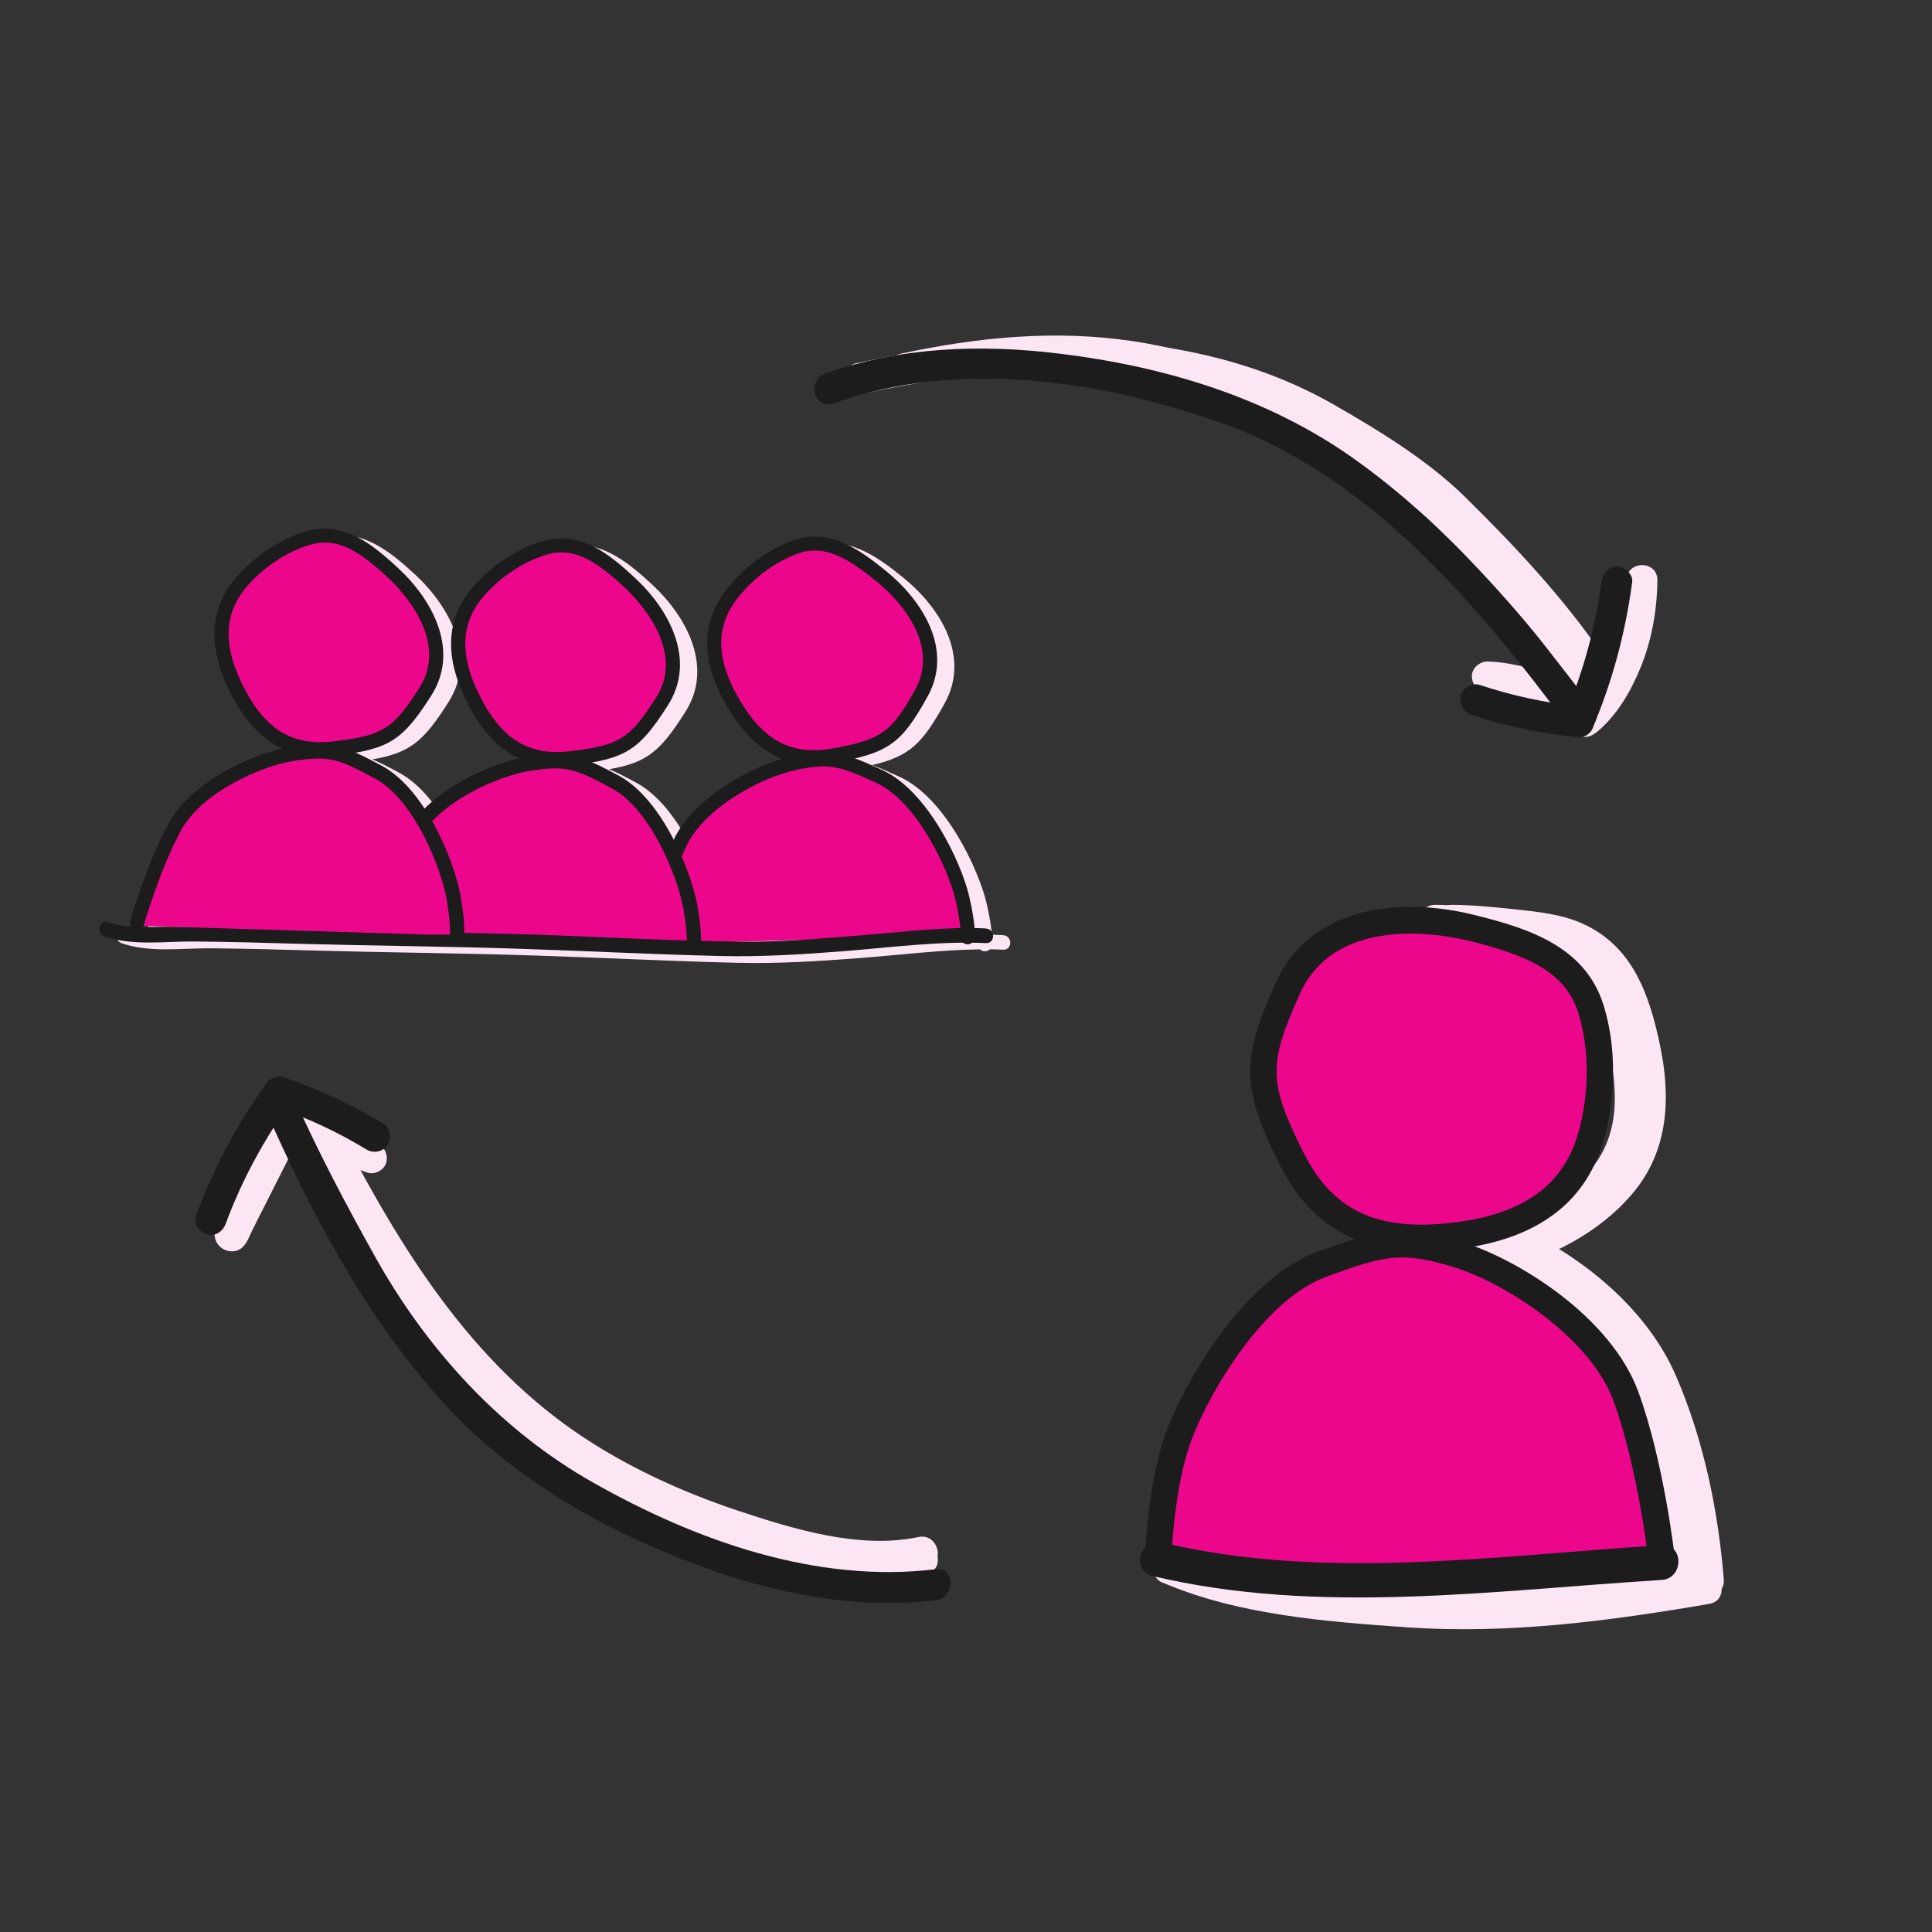 <?xml version="1.0" encoding="UTF-8"?>
<svg id="Layer_1" xmlns="http://www.w3.org/2000/svg" version="1.1" viewBox="0 0 1080 1080">
  <rect x="0" y="0" width="1080" height="1080" fill="#333333" stroke="none"/>
  <!-- Generator: Adobe Illustrator 29.7.1, SVG Export Plug-In . SVG Version: 2.1.1 Build 8)  -->
  <defs>
    <style>
      .st0 {
        fill: #1c1c1c;
      }

      .st1 {
        fill: #fde6f4;
      }

      .st2 {
        fill: #ec068c;
      }
    </style>
  </defs>
  <path class="st1" d="M560.7,522.7h0c-2.1,0-4.1-.1-6.2-.2-.3-3.7-1.1-9.3-3-17.6-4.4-18.8-23-58.8-48.5-70.6-6.1-2.8-11-5-15.5-6.6,20.9-4.9,28-11.8,40.6-34.6,14.4-25.9-2.3-53.1-22.7-69.8-15.5-12.7-32.3-24.5-52.3-17.6-18.9,6.7-34.5,21.7-41.6,33.7-9.6,16.2-8.8,35.1,2.7,56,9.2,16.9,19.9,27.6,32.8,32.6-20.4,6-50,22.7-60.7,45.3-7.6-14.8-18-29-30.7-35.8-5.9-3.2-10.7-5.7-15.1-7.5,21.2-3.6,28.7-10.1,42.6-32,15.9-25,.9-53.1-18.4-71.1-14.7-13.6-30.7-26.5-51.1-20.8-19.3,5.5-35.8,19.5-43.6,31.1-10.6,15.6-10.9,34.5-.7,56.1,8.2,17.4,18.2,28.8,30.7,34.5-16.2,3.7-38.3,13.6-53,28.1-6.6-10.1-14.6-18.9-23.8-23.9-5.9-3.2-10.7-5.7-15.1-7.5,21.2-3.6,28.7-10.1,42.6-32,15.9-25,.9-53.1-18.4-71.1-14.7-13.6-30.7-26.5-51.1-20.8-19.3,5.5-35.8,19.5-43.6,31.1-10.6,15.6-10.9,34.5-.7,56.1,8.2,17.4,18.2,28.8,30.7,34.5-20.8,4.8-51.6,19.8-63.5,41.9-12.5,23-21,53-21.4,54.3-.3,1.2,0,2.4.6,3.3-4.4-.2-8.8-.9-13.3-2.5-4.9-1.7-7,6-2.2,7.9,15.8,5.6,34.3,2.7,50.9,2.9,19.5.2,39,.7,58.4,1.3,40.2,1.1,80.5,1.4,120.7,2.7,38,1.2,75.9,3.2,113.9,4.1,23.4.6,46.3-.9,69.7-2.7,21.9-1.7,44.3-4.5,66.4-4.8.5.5,1.2.8,1.9,1,.4,0,.7.1,1.1.1h0c.9,0,1.8-.5,2.5-1.1,2.5,0,5,0,7.5.2,5.3.2,5.2-7.9,0-8.1ZM89.5,521.9c0-.1.2-.3.3-.4l10.8.3c-.8,0-1.5,0-2.3,0-3,0-5.9,0-8.8,0ZM426.8,530.1l26-.8c-8.7.5-17.3.8-26,.8Z"/>
  <path class="st1" d="M802.5,525.2c18.4.3,38.1,1.3,56.1,5.7,27.7,6.7,35.8,31.3,41,56.4,5.2,25.1,5.5,49.2-12.2,68.6-16.5,18-40.4,30.4-64.3,34.5-12.2,2.1-7.1,20.8,5.1,18.8,27.9-4.8,57-20.6,75.2-42.4,19.7-23.5,21.2-52.8,15.2-81.8-6-29-15.4-56.7-44.6-69.2-11.3-4.8-23.7-6.1-35.8-7.4-12.1-1.3-23.8-2.5-35.8-2.6-11.9,0-12.4,19.3,0,19.4"/>
  <path class="st1" d="M812,525.2c18.4.3,38.1,1.3,56.1,5.7,27.7,6.7,35.8,31.3,41,56.4,5.3,25.1,5.5,49.2-12.2,68.6-16.5,18-40.4,30.4-64.3,34.5-12.2,2.1-7.1,20.8,5.1,18.8,27.9-4.8,57-20.6,75.2-42.4,19.7-23.5,21.2-52.8,15.2-81.8-6-29-15.4-56.7-44.6-69.2-11.3-4.8-23.7-6.1-35.8-7.4-12.1-1.3-23.8-2.5-35.8-2.6-11.8,0-12.4,19.3,0,19.4"/>
  <path class="st1" d="M837.4,705.2c32.4,16.6,61.5,40,75.9,74.4,13.5,32.3,21,68.4,23.8,103.2,1,12.4,20.3,12.4,19.3,0-3.1-38.4-11.2-77.6-26.5-113.2s-47.7-63.3-82.8-81.1c-11.1-5.7-20.8,11.1-9.8,16.8h.1Z"/>
  <path class="st1" d="M844.6,705.2c32.4,16.6,61.5,40,75.9,74.4,13.5,32.3,21,68.4,23.8,103.2,1,12.4,20.3,12.4,19.3,0-3.1-38.4-11.2-77.6-26.5-113.2s-47.7-63.3-82.8-81.1c-11.1-5.7-20.8,11.1-9.8,16.8h.1Z"/>
  <path class="st1" d="M825.9,710.7c3.3,3.1,7.3,5.6,11.3,7.8,3.3,1.9,6.8,3.6,10.4,5.3,1.2.6,2.3,1,3.6,1.2,1.3.3,2.6.3,3.9-.1,2.2-.6,4.6-2.3,5.8-4.4,1.2-2.2,1.8-4.9,1-7.5-.8-2.2-2.2-4.8-4.4-5.8-3.1-1.4-6-2.8-9-4.5-3.2-1.7-6.3-3.5-9.1-5.7l1.9,1.6s-1-.9-1.5-1.3c-1.8-1.7-4.2-2.9-6.8-2.9s-5.1,1-6.8,2.9c-1.7,1.8-3,4.3-2.8,6.8.1,2.6.9,5,2.8,6.9l-.3-.3Z"/>
  <path class="st1" d="M643.8,880.2c42.1,18.1,91.8,21.9,137,25,56.2,3.9,113.1-3.6,168.4-13.1,12.2-2.1,7.1-20.8-5.1-18.8-52.3,8.9-106,15.8-159.1,12.7-42.7-2.6-91.7-5.4-131.4-22.5-11.3-4.9-21.1,11.9-9.8,16.8h0Z"/>
  <path class="st1" d="M650,884.7c42.1,18.1,91.8,21.9,137,25,56.2,3.9,113.1-3.6,168.4-13.1,12.2-2.1,7.1-20.8-5.1-18.8-52.3,8.9-106,15.8-159.1,12.7-42.7-2.6-91.7-5.4-131.4-22.5-11.3-4.9-21.1,11.9-9.8,16.8h0Z"/>
  <path class="st1" d="M783.5,896.1c49.1.8,98.3-1.8,147.1-7.6,5.3-.7,9.6-4,9.6-9.7s-4.5-10.3-9.6-9.7c-48.9,5.8-98,8.4-147.1,7.6-12.5,0-12.5,19.3,0,19.4"/>
  <path class="st1" d="M944.9,871.4c-.5-.9-.5-.8,0,.5-.3-1-.3-.9,0,.6.1-.3,0-1.8,0-2.1,0-2.3,0-4.5-.5-6.9-.4-1.9-1.2-3.7-1.5-5.6.4,1.7,0,0,0-.9v-3.1c-.2-8.9-1.7-17.7-3.1-26.5-.8-5-7.3-8.3-11.8-6.7-5.4,1.8-7.6,6.6-6.7,11.9.4,2.1.6,4.1,1,6.3.1,1.2.4,2.5.5,3.6-.3-2.1,0,.6,0,1,.5,4.4.8,8.7.8,13.1s.3,5.2.9,7.6c.3.9.6,1.8.9,2.9.1.5.3,1,.4,1.6-.1-1.2-.1-1.4-.1-.8-.4,4.4,0,9.4,2.4,13.2,2.8,4.1,8.6,6.5,13.3,3.5,4.1-2.7,6.6-8.8,3.5-13.3h0Z"/>
  <path class="st1" d="M778.6,877.4c-3.3.4-6.8.3-10.2,0l2.6.4h-.9c-1.3-.4-2.6-.5-3.9,0-1.3,0-2.4.4-3.6,1.2-1.2.6-2.1,1.4-2.7,2.5-.9.9-1.4,2.1-1.7,3.4l-.4,2.6c0,1.8.4,3.4,1.3,4.9l1.5,1.9c1.2,1.2,2.6,2.1,4.3,2.5,4.5.6,9,1.2,13.5.6,1.3,0,2.6-.3,3.7-.8,1.2-.4,2.2-1,3.1-2.1.9-.9,1.5-1.9,2.1-3.1.6-1.1.9-2.4.8-3.7,0-2.5-.9-5.2-2.8-6.9l-1.9-1.6c-1.5-.9-3.1-1.3-4.9-1.3v-.3Z"/>
  <path class="st2" d="M894,587.7c-.9-3.6-2.6-6.3-4.9-8.3-1.9-18.8-12-35.6-28.7-45.5-18.4-10.9-41.9-14-62.8-16.2-22.8-2.3-46.7,2.2-62.6,19.9-14,15.5-20.2,35.8-25.1,55.6-.8,3.2-.5,6.6.5,9.7-1.2,5.7.3,11.1,3.3,15,.6,5,1.7,10.2,3.2,15.1,1,3.4,2.8,5.9,4.9,7.9.3,1.2.4,2.5.8,3.5,1.9,5.7,4.3,9.4,7.9,14.1,1.7,2.1,4.6,3.5,7.6,4.3,6.9,8.1,15.2,15.3,24.1,21.1,3.6,2.3,8.9,2.8,12.9,1.7.3,0,.4-.1.6-.3,13.6,5.8,30.4,9.2,42.3.6,17.6-1.3,34.6-5.3,47.5-18.6,9.4-9.7,16.3-22.1,21.9-34.3,6.7-14.6,10.3-29.6,6.4-45.7l.2.4Z"/>
  <path class="st2" d="M919,843.7v-.5c.3-1.3.5-2.6.5-3.9,0-3.6-.5-7-1.5-10.2v-.8c-.6-4.9-1.2-9.8-1.4-14.9-.4-4.5-1.5-8.5-4.9-11.9s-.4-.3-.5-.5c-8.5-24.2-16.7-47.6-36.7-65.1-19.2-16.8-42.4-27.3-66.1-36-4.8-1.8-9.1-1-12.5,1.2-1.8-.6-3.6-1.3-5.3-1.9-3.9-1.4-7.6-1-10.7.4-2.6-.8-5.5-.8-8.5,0-38.6,9-70.7,34-90.8,67.4-.5.8-1,1.4-1.5,2.3-.4.8-.8,1.6-1.1,2.3-2.2,4-4.3,8.2-6.2,12.3-.1.4-.4.8-.5,1.2,0,0,0,.3-.1.3-8.5,18.4-15,37.6-19.6,57.4-.6,2.6-.5,5,0,7.4-.8,1.3-1.5,2.6-1.9,4.3-1.2,4-.6,9.4,1.7,12.9,4.4,6.9,14.9,11.4,22.5,6.2h.8c4.9.8,9.6,1.6,14.4,1.8.8,1.4,1.5,2.7,2.8,3.9,3.1,2.8,7.5,5.4,11.8,4.9,8.1-.9,15.8-2.8,22.9-6.7,1.4.5,3,.9,4.6.9l29.3,2.2c2.7.3,5.3-.5,7.6-1.8,47.6.5,95.3.8,142.8-3.7,9-.9,16.7-7.1,16.7-16.8s-3.3-11.4-8.1-14.5h-.5Z"/>
  <path class="st0" d="M788.5,521.9c-22.3,0-49.6,6.3-61.9,33.7-17.7,39.4-17.5,49.3,1.8,88.2,16.8,34,43.3,45.7,88.6,39,32.6-4.8,53-18.3,62.5-41.5,7.2-17.6,11.1-48.7,2.7-75.3-7.2-22.7-28.1-32-61.8-40.3-4.8-1.1-17.3-3.8-31.9-3.8M795.1,699.5c-37.9,0-63.6-15.9-80-49-21.1-42.6-21.4-57.7-2.1-100.9,19.5-43.5,70.1-48.3,110.9-38.2,31,7.6,62.1,17.8,72.4,50.2,9.5,30.3,5.3,64.7-3.2,85.4-11.5,28.1-36.4,45.1-74.1,50.6-8.4,1.3-16.4,1.9-23.9,1.9"/>
  <path class="st0" d="M929.1,880.1c-3.7,0-6.9-2.8-7.4-6.6-.1-.5-6-52.8-19.7-90.3-12.8-35.2-60.6-66.3-90.1-75.1-28.1-8.4-37.1-6.7-70.7,5.7-36.7,13.5-68.8,70.4-77,96.5-8,25-9.4,60.4-9.4,60.8,0,4.1-3.3,7.1-7.7,7.1-4.1-.2-7.3-3.6-7.1-7.7,0-1.5,1.6-37.8,10.1-64.7,9.3-29.3,44.1-90.4,86-105.9,35.7-13.2,48.3-15.5,80.1-6,32.2,9.7,84.4,42.2,99.7,84.3,14.3,39.2,20.2,91.5,20.5,93.7.5,4.1-2.5,7.7-6.6,8.2-.2,0-.5,0-.7,0"/>
  <path class="st0" d="M644.3,881c93,22.1,190.5,8,284.6,2.2,12.4-.8,12.5-20.2,0-19.4-92.2,5.7-188.6,20.2-279.6-1.6-12.1-2.8-17.2,15.8-5.1,18.8h.1Z"/>
  <path class="st1" d="M831.3,387.3c1.8,0,3.6.1,5.4.3.4,0,2,.2.5,0s.2,0,.5,0c1,.1,2.1.3,3.1.6,4.4.8,8.6,1.7,12.9,2.9,6.7,1.7,13.2,3.7,19.8,5.6,4.3,1.4,9.5-1.6,10.6-6,1-4.7-1.4-9.2-6-10.6-6.8-2.1-13.5-4.2-20.4-5.9-8.5-2.2-17.5-4.3-26.3-4.4-4.5,0-8.9,4-8.6,8.6.2,4.6,3.8,8.7,8.6,8.7v.2h0Z"/>
  <path class="st1" d="M892.2,409.6c11.4-9.3,19.2-22.6,24.8-36.2,6.4-15.6,9.3-32.3,9.5-49.1,0-11.2-17.1-11.2-17.2,0-.3,26.2-8.5,56-29.3,73-3.6,3-3.1,9.1,0,12.2,3.6,3.6,8.6,3,12.2,0h0Z"/>
  <path class="st1" d="M508.1,214.3c42.1-9.1,85.8-13.4,128.6-5.6,36.5,6.6,70.7,21,102.1,40.4,22.1,13.6,45.7,27.3,64.2,45.6,26.9,26.5,54.5,55.4,75.7,87.1,6.1,9.2,21,.6,14.9-8.8-22.1-33-50.3-63-78.3-90.6-20.6-20.2-46.8-35.8-71.4-50.5-34-20.4-71.3-35.4-110.7-41.2-43.4-6.5-86.9-2.2-129.5,7-10.8,2.3-6.2,19,4.6,16.7h-.2Z"/>
  <path class="st1" d="M483.3,219.9c83.7-18.2,181.2-22,257.5,23.7,22.8,13.6,47,28,66,46.6,26.9,26.4,54.5,55.4,75.7,87.1,6.1,9.2,21,.6,14.9-8.8-22.1-33-50.3-63-78.3-90.6-20.9-20.5-47.8-37-73.3-51.6-79.9-45.8-179.9-42.2-267-23.3-10.8,2.3-6.2,19,4.6,16.7v.2Z"/>
  <path class="st1" d="M124.6,681.8c-4.8,2.4-5.9,8.7-3.3,13,2.9,5,10.3,6.5,14.5,2.2,2.5-2.5,3.9-6.6,5.5-9.8,1.7-3.5,3.4-6.8,5.2-10.3,6.8-13.5,13.7-27.1,20.5-40.6,2.1-4.2,1.2-9.3-3.1-11.9-3.8-2.3-9.7-1-11.8,3.1-4.9,9.8-9.9,19.5-14.7,29.3-2.4,4.8-4.8,9.6-7.2,14.4-1.3,2.4-2.4,4.8-3.7,7.1-.6,1.2-1.3,2.4-1.8,3.6-.2.3-2.3,4-1,2.7l6.1-2.5h-.3c1.5.5,2.9.8,4.4,1.1l3,3.9v4.3c-1.1,1.7-2.5,3.5-3.8,5.2l.3-.2c4.1-2.1,5.3-8,3.1-11.9-2.5-4.3-7.6-5.2-11.8-3.1v.4Z"/>
  <path class="st1" d="M163.8,631.5c12.2,10.7,26.2,18.8,41.6,24,4.3,1.4,9.7-1.6,10.6-6,1-4.7-1.5-9.1-6-10.6-1.6-.6-3.2-1.1-4.8-1.7-.3,0-.8-.3-1.1-.5,0,0-2-.8-.8-.3,1,.5-.2,0-.5-.2-.3,0-.8-.3-1.1-.6-3.2-1.5-6.4-3.1-9.4-4.8s-5.9-3.6-8.7-5.5c-.7-.5-1.4-1-2.1-1.5-.2,0-1.6-1.3-.7-.5.9.7-.2-.2-.3-.3-1.4-1.2-2.9-2.3-4.3-3.6-3.3-3-8.9-3.6-12.2,0-3,3.2-3.7,9,0,12.2h-.2Z"/>
  <path class="st1" d="M513.4,862.9c-32.9,7-70.1-4.5-101.1-14.8-30.9-10.3-62.9-24.8-91-44.2-62.8-43.6-101.4-109.3-135.6-176.1-5.1-9.9-20-1.2-14.9,8.8,36.3,71,78.1,139.3,145.4,184.7,30.5,20.5,64.4,35.2,99.4,46,32.1,10,68.8,19.5,102.5,12.3,10.8-2.3,6.2-19-4.6-16.7h-.1Z"/>
  <path class="st1" d="M513.4,859.2c-32.9,7-70.1-4.5-101.1-14.8-30.9-10.3-62.9-24.8-91-44.2-62.8-43.6-101.4-109.3-135.6-176.1-5.1-9.9-20-1.2-14.9,8.8,36.3,71,78.1,139.3,145.4,184.7,30.5,20.5,64.4,35.2,99.4,46,32.1,10,68.8,19.5,102.5,12.3,10.8-2.3,6.2-19-4.6-16.7h-.1Z"/>
  <path class="st0" d="M890.6,396.1c-38.8-52.1-81.7-103-134.9-140.5-48.3-33.9-105.3-50.8-163.3-57.9-43.9-5.4-89.2-3.9-131.2,11.2-10.4,3.7-5.9,20.4,4.6,16.7,70-25.3,151.2-13,219.8,11.9,80.2,29.2,140.6,100.7,190.2,167.4,6.6,8.9,21.5.2,14.9-8.8h-.1Z"/>
  <path class="st0" d="M822.6,399.7c19.4,6.3,39.4,10.4,59.8,12.5,4.5.5,8.8-4.3,8.6-8.7-.2-5.1-3.8-8.2-8.6-8.7-18.4-1.8-37.3-6-55.2-11.9-4.3-1.4-9.7,1.6-10.6,6-1,4.7,1.4,9.1,6,10.6v.2Z"/>
  <path class="st0" d="M890.1,407.4c11.2-26.3,18.5-53.6,22.3-82,.6-4.6-4.4-8.7-8.6-8.7s-8.1,4-8.6,8.7c-3.3,25-10.1,50-20,73.3-1.8,4.3-1.3,9.2,3.1,11.9,3.5,2,10,1.2,11.8-3.2"/>
  <path class="st0" d="M147.2,617.6c26.1,59.4,56.9,118.7,101,166.9,39.1,42.9,90.5,71.6,144.5,91.4,41.5,15.1,86.1,23.9,130.4,18.6,10.9-1.3,11.1-18.7,0-17.3-66.7,8.1-134-15.9-191.3-48.3-51.8-29.2-92.9-74.2-121.9-126-17.1-30.6-33.6-61.8-47.6-93.9-4.5-10.2-19.3-1.4-14.9,8.8l-.2-.2Z"/>
  <path class="st0" d="M213.8,627.8c-17.5-10.5-36.1-19-55.4-25.6-4.3-1.5-9.7,1.6-10.6,6-1,4.8,1.5,9.1,6,10.6,18.1,6.1,34.6,13.8,51.3,23.9,3.9,2.3,9.7,1,11.8-3.1,2.2-4.2,1-9.3-3.1-11.9h0q0,0,0,0Z"/>
  <path class="st0" d="M148.4,606.4c-16.2,22.5-29.1,47.1-38.8,73-1.6,4.4,1.8,9.5,6,10.6,4.8,1.4,9-1.6,10.6-6,9.1-24.6,21.7-47.6,37-68.9,2.8-3.8.7-9.7-3.1-11.9-4.4-2.5-9.1-.7-11.8,3.1h.1Z"/>
  <g>
    <path class="st1" d="M360.8,455l-11.7-7.4c4.1,2.1,8.2,4.6,11.7,7.4Z"/>
    <path class="st2" d="M430.5,413.7l-15.5-15-11-22.7-2.3-23.8,8.5-18.9,14.7-14,17.4-11.1,16.7-2.8,20.9,9.7,23,19.8,12.4,20.4,3.5,14.4-4.1,15.5-11.8,18.6-18.9,13-11.8,2.2,1.4,9.9,22.8,9.6,18.7,19.8,10.1,18.6,8.1,18.2,9.6,26.8-19.7,1.2-160.8,4.9,5.1-14.4,8.5-26.8,7.7-19,13.8-15.1,19.9-14.4,20.1-8.2,8.4-2-3.3-8.1-12.1-6.4h0Z"/>
    <path class="st0" d="M453.9,307.8c-2.5.2-5.1.6-7.7,1.6-16.9,5.9-31.3,19.8-37.5,30.2-8.2,13.8-7.3,29.6,2.8,48.2,14.1,25.8,30.3,34.9,54.3,30.5,27-4.9,32.5-8.9,45.8-32.8,15.5-28-14.6-54.8-20.8-59.8-14.1-11.6-25.3-18.6-36.9-17.9h0ZM458.9,427.3c-23,1.4-40.4-10.1-54.3-35.6-11.4-20.9-12.3-39.8-2.7-56,7.1-12,22.8-27,41.6-33.7,20-6.9,36.8,4.9,52.3,17.6,20.4,16.8,37.1,43.9,22.7,69.8-14.5,26.2-21.7,31.4-51.3,36.8-2.8.6-5.6,1-8.3,1.1h0Z"/>
    <path class="st0" d="M541.2,527.9c-.3,0-.7,0-1.1-.1-2.1-.4-3.5-2.6-3.1-4.7,0,0,.6-5-2.9-20.2-3.9-16.9-21.4-54.6-44.1-65.2-20.7-9.6-26.4-11.2-44.9-7.3-19.3,4-51.4,21-61.5,42.8-10.7,22.9-17.4,53.5-17.5,53.8-.5,2.1-2.6,3.5-4.7,3s-3.5-2.6-3-4.7c.3-1.3,7-31.7,18-55.5,11.7-25.2,47-43.1,67.1-47.2,20.5-4.2,28.2-2.1,49.8,7.9,25.5,11.8,44.1,51.8,48.5,70.6,3.9,16.9,3.1,22.6,2.9,23.6-.4,1.8-1.9,3.1-3.7,3.2h0Z"/>
    <path class="st1" d="M212,450.1l-11.2-8.1c4,2.4,7.9,5.1,11.2,8.1Z"/>
    <path class="st2" d="M284.1,413.1l-14.6-15.9-9.6-23.3-.9-23.9,9.6-18.3,15.5-13,18.1-10,16.8-1.8,20.3,10.9,21.8,21.1,11.2,21.1,2.6,14.6-5,15.3-12.9,17.9-19.6,11.8-11.9,1.4.8,10,22.2,10.9,17.5,20.9,8.9,19.2,7,18.6,7.9,27.3h-19.8l-160.8-4.9,6-14,10.1-26.2,8.8-18.5,14.7-14.3,20.8-13.2,20.5-6.9,8.5-1.4-2.8-8.3-11.7-7.1h0Z"/>
    <path class="st0" d="M313.9,308.8c-2.6,0-5.1.3-7.8,1.1-17.3,4.9-32.4,17.9-39.2,27.9-9,13.3-9.1,29.1-.1,48.3,12.5,26.6,28.1,36.7,52.3,33.8,27.2-3.3,33-6.9,47.7-30,17.1-27-11.3-55.5-17.1-61-13.4-12.5-24.1-20.1-35.8-20.1h0ZM311.6,428.3c-23,0-39.7-12.5-52-38.8-10.2-21.6-9.9-40.5.7-56.1,7.8-11.5,24.4-25.6,43.6-31.1,20.4-5.7,36.4,7.1,51.1,20.8,19.4,18,34.3,46.1,18.4,71.1-16.1,25.3-23.6,30-53.5,33.6-2.8.4-5.7.6-8.4.6h0Z"/>
    <path class="st0" d="M387.7,533.8c-.3,0-.7,0-1.1-.2-2.1-.6-3.4-2.8-2.8-4.9,0,0,.9-4.9-1.7-20.3-2.9-17.1-18-55.8-40.1-67.7-20.1-10.9-25.6-12.8-44.4-10-19.5,2.8-52.5,17.9-64,39-12,22.2-20.6,52.3-20.7,52.6-.6,2.1-2.8,3.3-4.9,2.7s-3.3-2.8-2.7-4.9c.3-1.3,8.9-31.2,21.4-54.3,13.3-24.5,49.5-40.2,69.9-43.1,20.8-2.9,28.3-.4,49.3,10.9,24.7,13.4,40.9,54.4,44.1,73.5,2.9,17.1,1.7,22.7,1.5,23.7-.5,1.8-2.1,2.9-3.9,2.9h0Z"/>
    <path class="st0" d="M551.2,519c-22.9-1.1-46.4,2-69.2,3.8-22.8,1.8-45.8,3.9-68.8,3.6-35.6-.4-71.2-2.4-106.8-3.7-40.2-1.4-80.5-1.7-120.8-2.8-21.6-.6-43.2-1.3-64.7-1.6-10.7-.2-21.4-.3-32-.2-9.8,0-19,.8-28.4-2.6-4.9-1.7-7,6-2.2,7.9,15.8,5.6,34.3,2.7,50.9,2.9,19.5.2,38.9.7,58.4,1.3,40.2,1.1,80.5,1.4,120.7,2.7,38,1.2,75.9,3.2,113.9,4.1,23.4.6,46.3-.9,69.7-2.7,26.2-2.1,53.1-5.7,79.3-4.5,5.3.2,5.2-7.9,0-8.1h0Z"/>
    <path class="st2" d="M151.8,407.6l-14.6-15.9-9.6-23.3-.9-23.9,9.6-18.3,15.5-13,18.1-10,16.8-1.8,20.3,10.9,21.8,21.1,11.2,21.1,2.6,14.6-5,15.3-12.9,17.9-19.6,11.8-11.9,1.4.8,10,22.2,10.9,17.5,20.9,8.9,19.2,7,18.6,7.9,27.3h-19.8l-160.8-4.9,6-14,10.1-26.2,8.8-18.5,14.7-14.3,20.8-13.2,20.5-6.9,8.5-1.4-2.8-8.3-11.7-7.1h0Z"/>
    <path class="st0" d="M181.6,303.3c-2.6,0-5.1.3-7.8,1.1-17.3,4.9-32.4,17.9-39.2,27.9-9,13.3-9.1,29.1-.1,48.3,12.5,26.6,28.1,36.7,52.3,33.8,27.2-3.3,33-6.9,47.7-30,17.1-27-11.3-55.5-17.1-61-13.4-12.5-24.1-20.1-35.8-20.1h0ZM179.3,422.9c-23,0-39.7-12.5-52-38.8-10.2-21.6-9.9-40.5.7-56.1,7.8-11.5,24.4-25.6,43.6-31.1,20.4-5.7,36.4,7.1,51.1,20.8,19.4,18,34.3,46.1,18.4,71.1-16.1,25.3-23.6,30-53.5,33.6-2.8.4-5.7.6-8.4.6h0Z"/>
    <path class="st0" d="M255.3,528.3c-.3,0-.7,0-1.1-.2-2.1-.6-3.4-2.8-2.8-4.9,0,0,.9-4.9-1.7-20.3-2.9-17.1-18-55.8-40.1-67.7-20.1-10.9-25.6-12.8-44.4-10-19.5,2.8-52.5,17.9-64,39-12,22.2-20.6,52.3-20.7,52.6-.6,2.1-2.8,3.3-4.9,2.7s-3.3-2.8-2.7-4.9c.3-1.3,8.9-31.2,21.4-54.3,13.3-24.5,49.5-40.2,69.9-43.1,20.8-2.9,28.3-.4,49.3,10.9,24.7,13.4,40.9,54.4,44.1,73.5,2.9,17.1,1.7,22.7,1.5,23.7-.5,1.8-2.1,2.9-3.9,2.9h0Z"/>
  </g>
</svg>